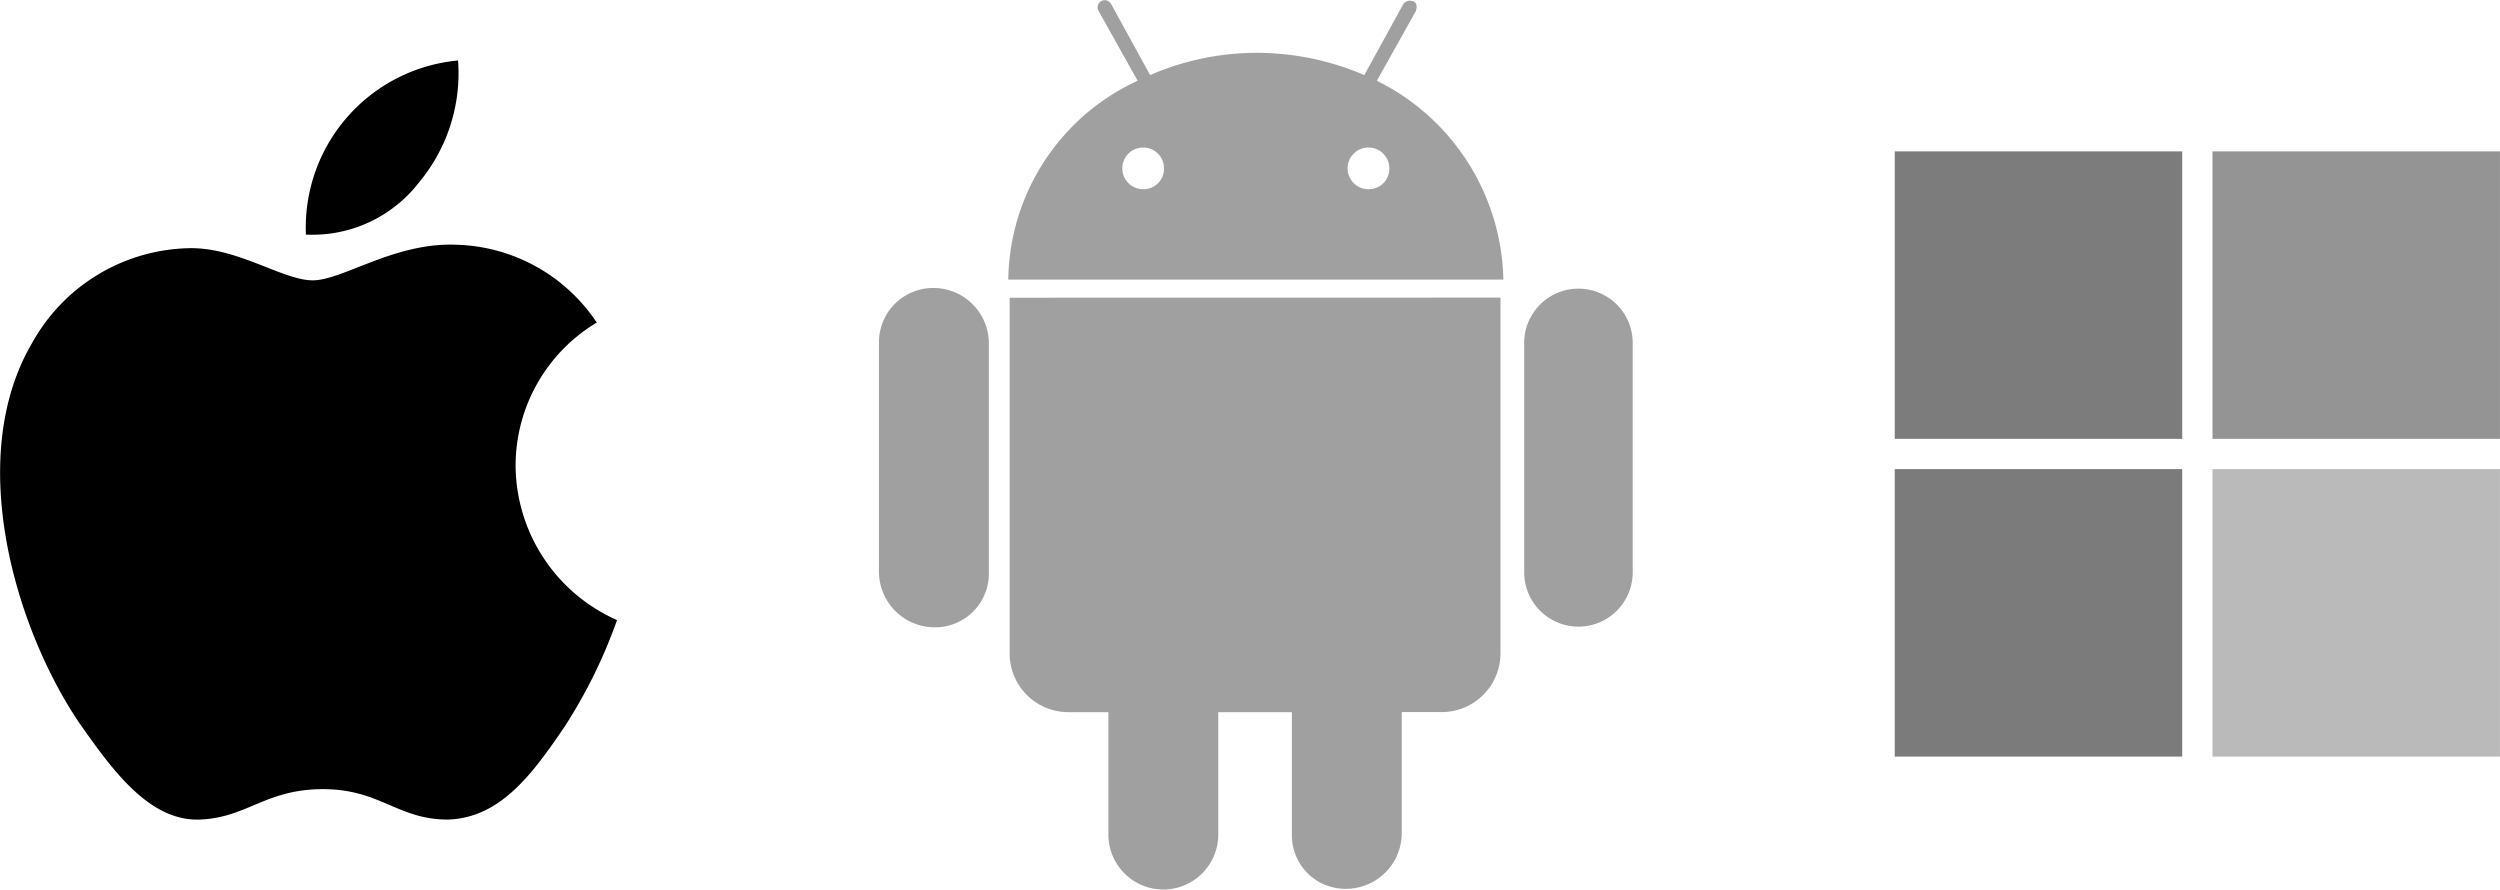 <svg xmlns="http://www.w3.org/2000/svg" width="82.589" height="29.407" viewBox="0 0 82.589 29.407">
  <g id="Grupo_416" data-name="Grupo 416" transform="translate(-1576.857 -1482.249)">
    <g id="Grupo_415" data-name="Grupo 415" transform="translate(89.245 34.344)">
      <rect id="Rectángulo_561" data-name="Rectángulo 561" width="9.497" height="9.497" transform="translate(1550.206 1452.906)" fill="#7c7c7c"/>
      <rect id="Rectángulo_562" data-name="Rectángulo 562" width="9.497" height="9.497" transform="translate(1560.703 1452.906)" fill="#949494"/>
      <rect id="Rectángulo_563" data-name="Rectángulo 563" width="9.497" height="9.497" transform="translate(1550.206 1463.402)" fill="#7b7b7b"/>
      <rect id="Rectángulo_564" data-name="Rectángulo 564" width="9.497" height="9.497" transform="translate(1560.703 1463.402)" fill="#bababa"/>
    </g>
    <g id="Grupo_414" data-name="Grupo 414" transform="translate(17.239 -29.682)">
      <path id="Trazado_456" data-name="Trazado 456" d="M3904.966,1381.7a5.631,5.631,0,0,0,1.284-4.021,5.542,5.542,0,0,0-5.026,5.752,4.451,4.451,0,0,0,3.742-1.731" transform="translate(-2331.5 136.25)"/>
      <path id="Trazado_457" data-name="Trazado 457" d="M3875.642,1402.229c-2.066-.112-3.8,1.173-4.8,1.173s-2.513-1.117-4.132-1.061a6.072,6.072,0,0,0-5.137,3.127c-2.234,3.8-.559,9.438,1.563,12.565,1.061,1.508,2.29,3.239,3.965,3.183,1.564-.056,2.178-1.005,4.077-1.005s2.457,1.005,4.132,1.005c1.731-.056,2.792-1.508,3.853-3.071a16.784,16.784,0,0,0,1.731-3.519,5.616,5.616,0,0,1-3.351-5.082,5.513,5.513,0,0,1,2.681-4.747,5.755,5.755,0,0,0-4.58-2.569" transform="translate(-2300.892 117.79)"/>
    </g>
    <path id="Android" d="M3075.151,1372.627a1.794,1.794,0,0,0-1.792,1.792V1382a1.843,1.843,0,0,0,1.838,1.838,1.776,1.776,0,0,0,1.792-1.838v-7.581a1.834,1.834,0,0,0-1.838-1.792m14.657-6.846,1.286-2.3c.046-.138.046-.276-.092-.322a.263.263,0,0,0-.322.092l-1.287,2.343a9.016,9.016,0,0,0-3.538-.735,8.848,8.848,0,0,0-3.538.735l-1.286-2.343a.237.237,0,1,0-.414.23l1.287,2.3a7.341,7.341,0,0,0-4.273,6.57h16.356a7.5,7.5,0,0,0-4.181-6.57m-7.719,3.584a.689.689,0,1,1,.689-.689.677.677,0,0,1-.689.689m7.443,0a.689.689,0,1,1,.689-.689.677.677,0,0,1-.689.689m-11.854,3.584v11.762a1.941,1.941,0,0,0,1.929,1.93h1.333v4.043a1.815,1.815,0,1,0,3.63,0v-4.043H3087v4.043a1.765,1.765,0,0,0,1.792,1.792,1.843,1.843,0,0,0,1.838-1.838v-4h1.332a1.941,1.941,0,0,0,1.929-1.93v-11.762Zm20.583,1.47a1.792,1.792,0,1,0-3.584.046v7.581a1.792,1.792,0,1,0,3.584-.046Z" transform="translate(-1467.465 119.135)" fill="#a0a0a0"/>
  </g>
</svg>

